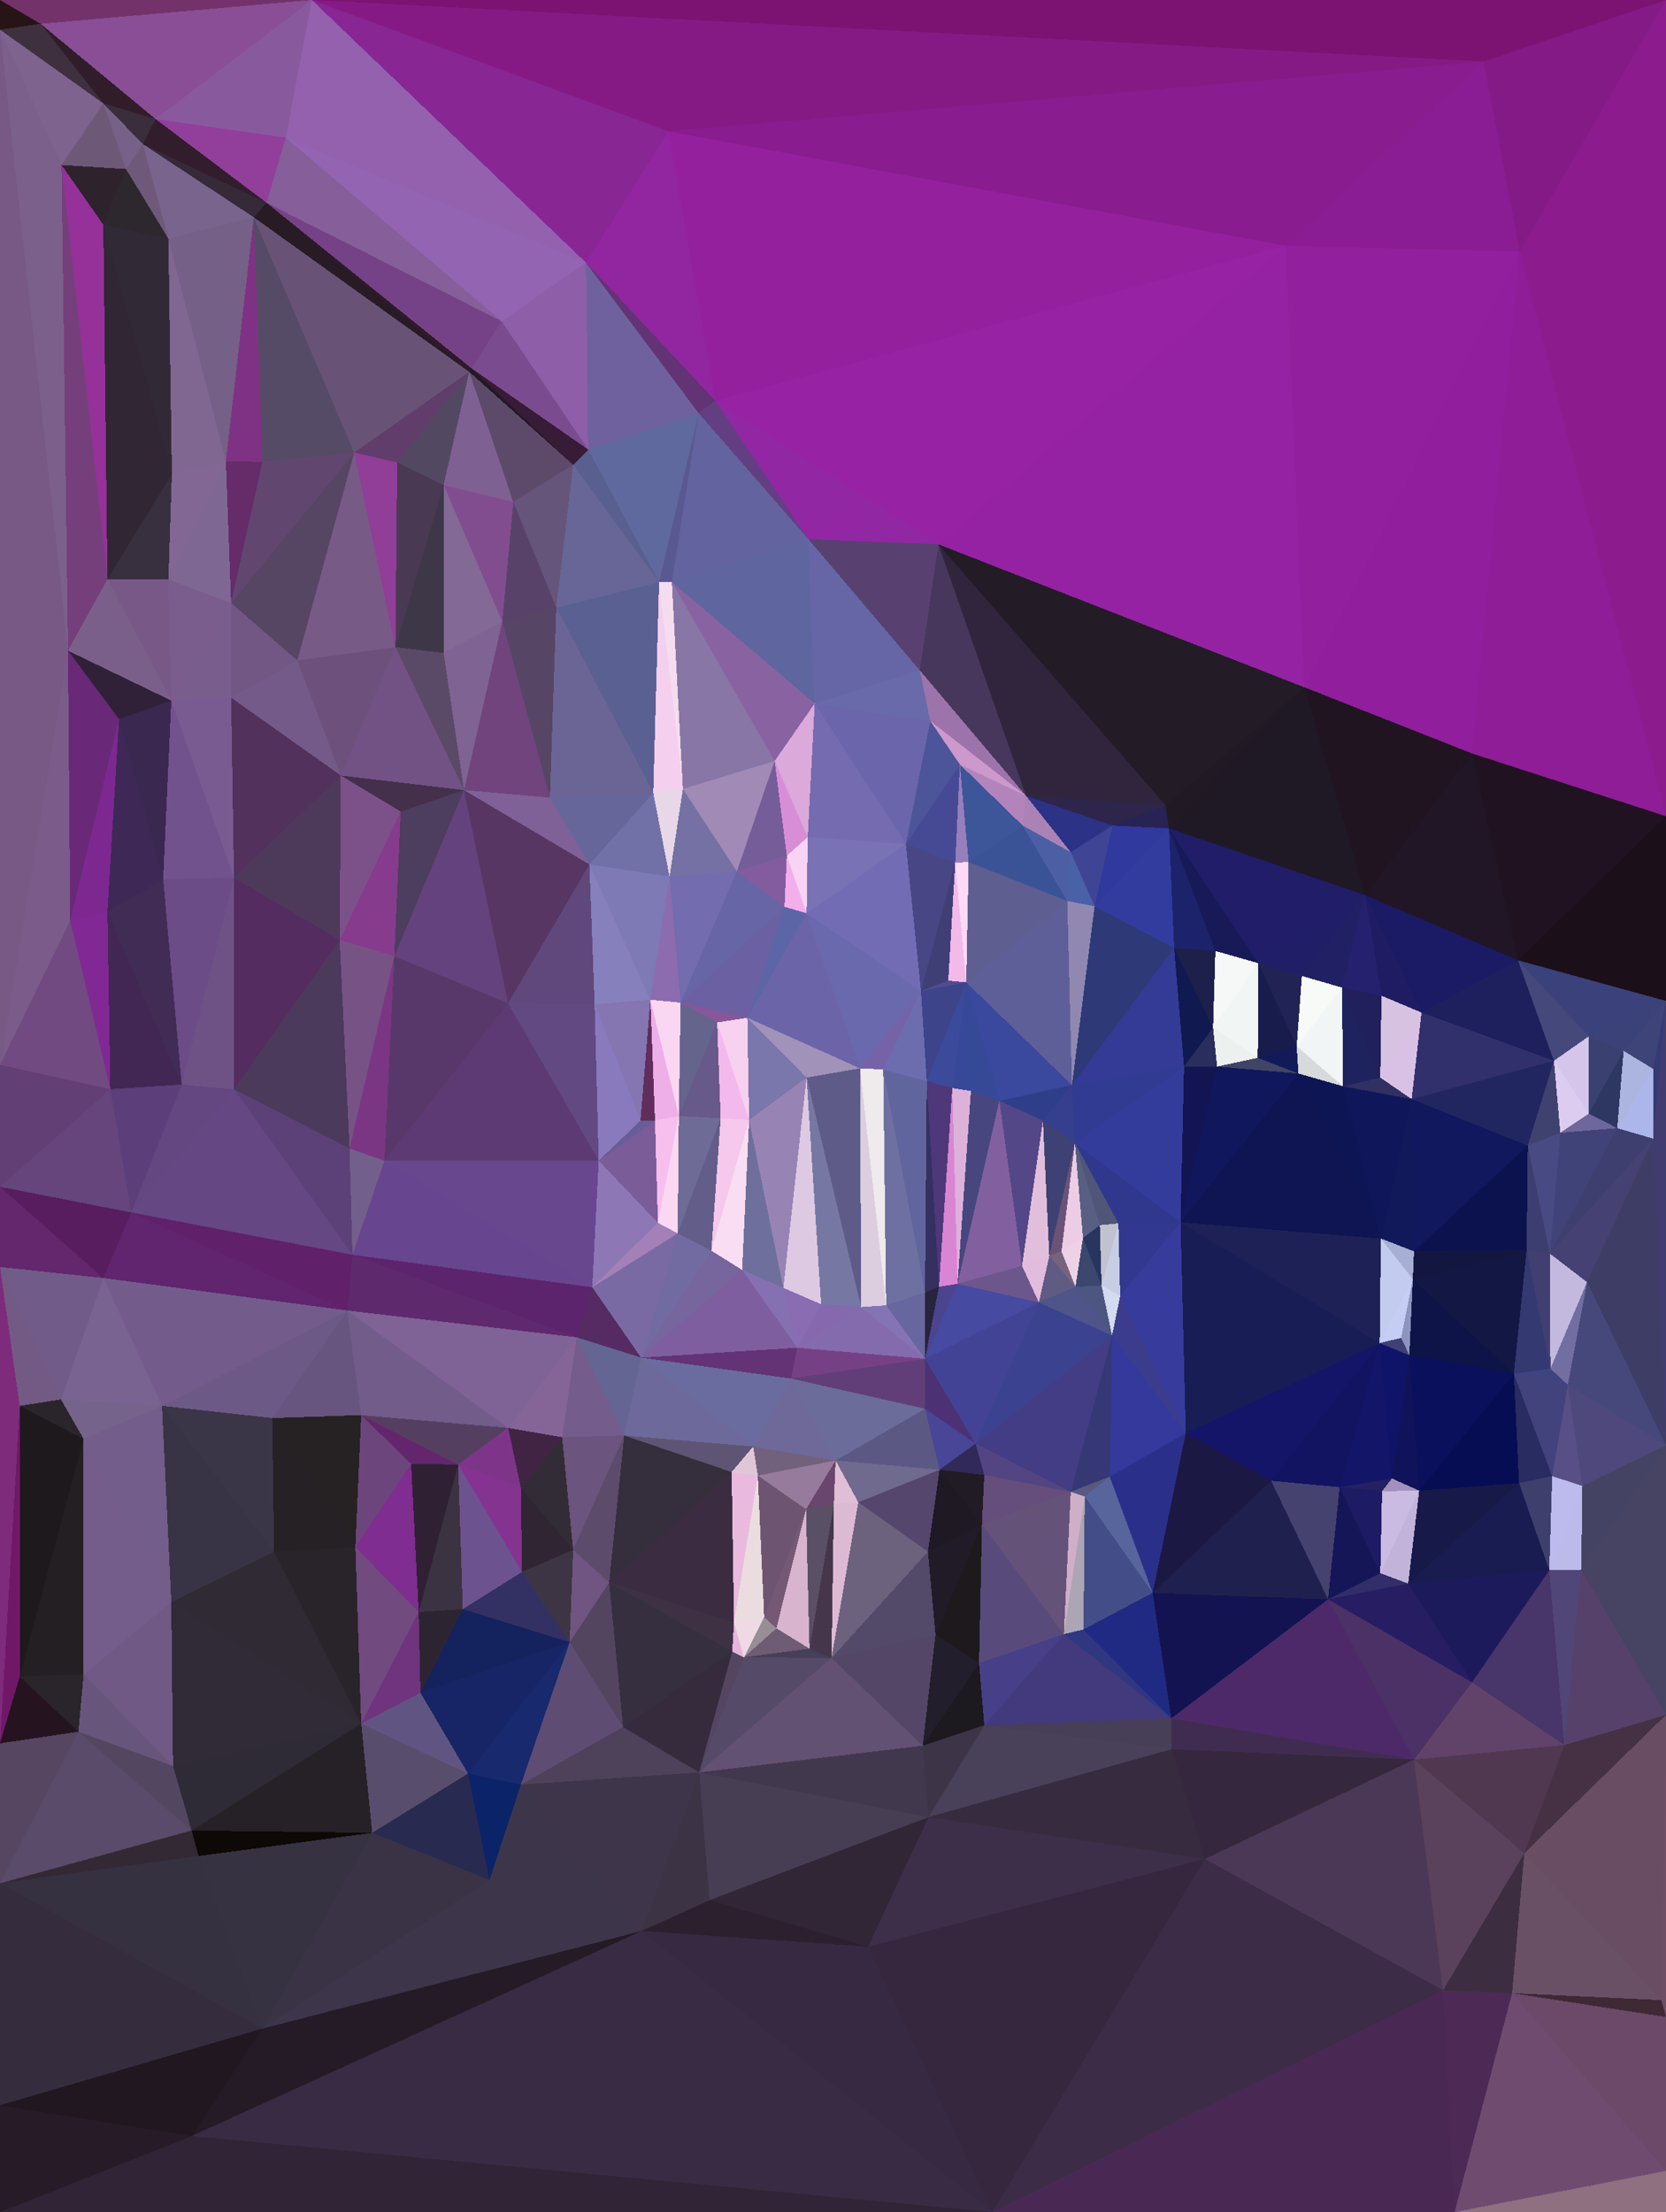 <?xml version="1.0" encoding="UTF-8"?> <svg xmlns="http://www.w3.org/2000/svg" width="2869" height="3808" shape-rendering="crispEdges"><polygon points="1389,1855 1481,1839 1287,1752" style="fill:rgb(161,146,186)"></polygon><polygon points="1596,1861 1593,2225 1617,2215" style="fill:rgb(52,48,95)"></polygon><polygon points="1481,1839 1389,1572 1287,1752" style="fill:rgb(108,100,168)"></polygon><polygon points="1586,1706 1389,1572 1481,1839" style="fill:rgb(107,105,174)"></polygon><polygon points="1521,1841 1586,1706 1481,1839" style="fill:rgb(117,98,167)"></polygon><polygon points="1389,1572 1351,1561 1287,1752" style="fill:rgb(92,101,166)"></polygon><polygon points="1172,1726 1235,1760 1287,1752" style="fill:rgb(137,86,153)"></polygon><polygon points="1287,1752 1290,1928 1389,1855" style="fill:rgb(121,119,171)"></polygon><polygon points="1664,1691 1633,1688 1586,1706" style="fill:rgb(81,76,145)"></polygon><polygon points="1586,1706 1560,1453 1389,1572" style="fill:rgb(114,108,181)"></polygon><polygon points="1526,2247 1521,1841 1481,1839" style="fill:rgb(239,234,236)"></polygon><polygon points="1521,1841 1596,1861 1586,1706" style="fill:rgb(108,109,175)"></polygon><polygon points="1235,1760 1290,1928 1287,1752" style="fill:rgb(247,209,240)"></polygon><polygon points="1389,1855 1483,2250 1481,1839" style="fill:rgb(95,91,137)"></polygon><polygon points="1351,1561 1172,1726 1287,1752" style="fill:rgb(107,97,162)"></polygon><polygon points="1235,1760 1241,1925 1290,1928" style="fill:rgb(244,185,236)"></polygon><polygon points="1596,1861 1664,1691 1586,1706" style="fill:rgb(62,68,137)"></polygon><polygon points="1391,1441 1355,1473 1389,1572" style="fill:rgb(249,211,243)"></polygon><polygon points="1389,1572 1355,1473 1351,1561" style="fill:rgb(243,174,236)"></polygon><polygon points="1351,1561 1269,1500 1172,1726" style="fill:rgb(103,101,165)"></polygon><polygon points="1391,1441 1389,1572 1560,1453" style="fill:rgb(121,115,181)"></polygon><polygon points="1169,1921 1241,1925 1235,1760" style="fill:rgb(103,89,137)"></polygon><polygon points="1617,2215 1640,1873 1596,1861" style="fill:rgb(78,56,121)"></polygon><polygon points="1596,1861 1640,1873 1664,1691" style="fill:rgb(59,74,155)"></polygon><polygon points="1355,1473 1269,1500 1351,1561" style="fill:rgb(130,92,159)"></polygon><polygon points="1560,1453 1586,1706 1645,1485" style="fill:rgb(72,70,133)"></polygon><polygon points="1355,1473 1334,1310 1269,1500" style="fill:rgb(117,93,153)"></polygon><polygon points="1153,1509 1120,1721 1172,1726" style="fill:rgb(140,108,174)"></polygon><polygon points="1172,1726 1169,1921 1235,1760" style="fill:rgb(101,100,140)"></polygon><polygon points="1721,1895 1672,1878 1649,2210" style="fill:rgb(72,70,126)"></polygon><polygon points="1640,1873 1672,1878 1664,1691" style="fill:rgb(56,72,152)"></polygon><polygon points="1645,1485 1586,1706 1633,1688" style="fill:rgb(64,63,117)"></polygon><polygon points="1120,1721 1169,1921 1172,1726" style="fill:rgb(249,215,242)"></polygon><polygon points="1241,1925 1225,2153 1290,1928" style="fill:rgb(245,200,236)"></polygon><polygon points="1664,1691 1645,1485 1633,1688" style="fill:rgb(243,186,233)"></polygon><polygon points="1176,1358 1153,1509 1269,1500" style="fill:rgb(117,113,164)"></polygon><polygon points="1269,1500 1153,1509 1172,1726" style="fill:rgb(115,108,175)"></polygon><polygon points="1796,1929 1721,1895 1760,2179" style="fill:rgb(84,71,136)"></polygon><polygon points="1672,1878 1721,1895 1664,1691" style="fill:rgb(53,73,151)"></polygon><polygon points="1664,1691 1668,1484 1645,1485" style="fill:rgb(252,218,246)"></polygon><polygon points="1120,1721 1128,1929 1169,1921" style="fill:rgb(238,174,232)"></polygon><polygon points="1167,2123 1225,2153 1241,1925" style="fill:rgb(98,93,137)"></polygon><polygon points="1838,1551 1668,1484 1664,1691" style="fill:rgb(95,94,144)"></polygon><polygon points="1645,1485 1653,1316 1560,1453" style="fill:rgb(70,74,148)"></polygon><polygon points="1120,1721 1103,1929 1128,1929" style="fill:rgb(96,45,92)"></polygon><polygon points="1015,1488 1024,1729 1120,1721" style="fill:rgb(134,128,188)"></polygon><polygon points="1120,1721 1024,1729 1103,1929" style="fill:rgb(133,117,177)"></polygon><polygon points="1403,1211 1334,1310 1391,1441" style="fill:rgb(219,169,218)"></polygon><polygon points="1391,1441 1334,1310 1355,1473" style="fill:rgb(216,142,215)"></polygon><polygon points="1403,1211 1391,1441 1560,1453" style="fill:rgb(117,107,177)"></polygon><polygon points="1649,2210 1672,1878 1640,1873" style="fill:rgb(220,178,219)"></polygon><polygon points="1721,1895 1846,1868 1664,1691" style="fill:rgb(58,72,157)"></polygon><polygon points="1349,2217 1389,1855 1290,1928" style="fill:rgb(151,132,181)"></polygon><polygon points="1334,1310 1176,1358 1269,1500" style="fill:rgb(161,138,181)"></polygon><polygon points="1153,1509 1015,1488 1120,1721" style="fill:rgb(125,122,182)"></polygon><polygon points="1796,1929 1846,1868 1721,1895" style="fill:rgb(47,62,137)"></polygon><polygon points="1846,1868 1838,1551 1664,1691" style="fill:rgb(94,94,153)"></polygon><polygon points="1668,1484 1653,1316 1645,1485" style="fill:rgb(151,126,188)"></polygon><polygon points="1838,1551 1761,1421 1668,1484" style="fill:rgb(58,83,150)"></polygon><polygon points="1135,1002 1125,1365 1176,1358" style="fill:rgb(245,207,238)"></polygon><polygon points="1176,1358 1125,1365 1153,1509" style="fill:rgb(231,215,231)"></polygon><polygon points="1167,2123 1169,1921 1133,2105" style="fill:rgb(250,216,242)"></polygon><polygon points="1167,2123 1241,1925 1169,1921" style="fill:rgb(110,108,150)"></polygon><polygon points="1125,1365 1015,1488 1153,1509" style="fill:rgb(113,113,168)"></polygon><polygon points="1031,1998 1128,1929 1103,1929" style="fill:rgb(103,93,151)"></polygon><polygon points="1133,2105 1169,1921 1128,1929" style="fill:rgb(246,191,237)"></polygon><polygon points="875,1727 1031,1998 1024,1729" style="fill:rgb(98,73,129)"></polygon><polygon points="1024,1729 1031,1998 1103,1929" style="fill:rgb(137,122,189)"></polygon><polygon points="1031,1998 1133,2105 1128,1929" style="fill:rgb(122,92,152)"></polygon><polygon points="1761,1421 1653,1316 1668,1484" style="fill:rgb(61,85,153)"></polygon><polygon points="1373,2320 1104,2337 1362,2373" style="fill:rgb(99,51,118)"></polygon><polygon points="1225,2153 1278,2186 1290,1928" style="fill:rgb(249,222,243)"></polygon><polygon points="1278,2186 1225,2153 1104,2337" style="fill:rgb(119,101,157)"></polygon><polygon points="1278,2186 1349,2217 1290,1928" style="fill:rgb(110,111,156)"></polygon><polygon points="1796,1929 1851,1967 1846,1868" style="fill:rgb(53,63,142)"></polygon><polygon points="1846,1868 1885,1560 1838,1551" style="fill:rgb(145,136,178)"></polygon><polygon points="1807,2162 1851,1967 1796,1929" style="fill:rgb(62,65,115)"></polygon><polygon points="2022,1632 1885,1560 1846,1868" style="fill:rgb(46,58,119)"></polygon><polygon points="1838,1551 1844,1467 1761,1421" style="fill:rgb(77,95,164)"></polygon><polygon points="1844,1467 1767,1370 1761,1421" style="fill:rgb(171,130,181)"></polygon><polygon points="1761,1421 1767,1370 1653,1316" style="fill:rgb(178,132,187)"></polygon><polygon points="1885,1560 1844,1467 1838,1551" style="fill:rgb(73,97,166)"></polygon><polygon points="1349,2217 1414,2245 1389,1855" style="fill:rgb(221,201,226)"></polygon><polygon points="1602,1241 1403,1211 1560,1453" style="fill:rgb(107,102,172)"></polygon><polygon points="1334,1310 1157,1002 1176,1358" style="fill:rgb(136,118,166)"></polygon><polygon points="1767,1370 1602,1241 1653,1316" style="fill:rgb(205,152,204)"></polygon><polygon points="1653,1316 1602,1241 1560,1453" style="fill:rgb(76,85,153)"></polygon><polygon points="1414,2245 1483,2250 1389,1855" style="fill:rgb(119,119,164)"></polygon><polygon points="1593,2225 1596,1861 1521,1841" style="fill:rgb(97,101,157)"></polygon><polygon points="1526,2247 1593,2225 1521,1841" style="fill:rgb(109,112,161)"></polygon><polygon points="1483,2250 1526,2247 1481,1839" style="fill:rgb(220,206,223)"></polygon><polygon points="1789,2242 1649,2210 1593,2339" style="fill:rgb(70,74,160)"></polygon><polygon points="1593,2339 1649,2210 1617,2215" style="fill:rgb(76,68,143)"></polygon><polygon points="1617,2215 1649,2210 1640,1873" style="fill:rgb(218,133,212)"></polygon><polygon points="1015,1488 875,1727 1024,1729" style="fill:rgb(97,72,124)"></polygon><polygon points="1789,2242 1760,2179 1649,2210" style="fill:rgb(108,87,141)"></polygon><polygon points="1649,2210 1760,2179 1721,1895" style="fill:rgb(130,96,160)"></polygon><polygon points="1760,2179 1807,2162 1796,1929" style="fill:rgb(225,191,220)"></polygon><polygon points="1125,1365 947,1373 1015,1488" style="fill:rgb(102,102,154)"></polygon><polygon points="1015,1488 799,1360 875,1727" style="fill:rgb(87,54,99)"></polygon><polygon points="958,1046 947,1373 1125,1365" style="fill:rgb(107,101,150)"></polygon><polygon points="2013,1426 1916,1421 1885,1560" style="fill:rgb(47,57,158)"></polygon><polygon points="1885,1560 1916,1421 1844,1467" style="fill:rgb(64,68,149)"></polygon><polygon points="1844,1467 1916,1421 1767,1370" style="fill:rgb(44,50,133)"></polygon><polygon points="1767,1370 1584,1154 1602,1241" style="fill:rgb(156,116,171)"></polygon><polygon points="1349,2217 1373,2320 1414,2245" style="fill:rgb(137,108,177)"></polygon><polygon points="1414,2245 1373,2320 1483,2250" style="fill:rgb(133,104,174)"></polygon><polygon points="1483,2250 1593,2339 1526,2247" style="fill:rgb(133,116,181)"></polygon><polygon points="1593,2339 1617,2215 1593,2225" style="fill:rgb(41,36,61)"></polygon><polygon points="1760,2179 1789,2242 1807,2162" style="fill:rgb(225,188,221)"></polygon><polygon points="1278,2186 1373,2320 1349,2217" style="fill:rgb(133,113,177)"></polygon><polygon points="1104,2337 1225,2153 1167,2123" style="fill:rgb(113,107,161)"></polygon><polygon points="1807,2162 1828,2154 1851,1967" style="fill:rgb(107,83,119)"></polygon><polygon points="1616,937 1584,1154 1767,1370" style="fill:rgb(71,55,92)"></polygon><polygon points="1602,1241 1584,1154 1403,1211" style="fill:rgb(105,106,169)"></polygon><polygon points="1828,2154 1865,2131 1851,1967" style="fill:rgb(237,204,229)"></polygon><polygon points="2039,1836 2022,1632 1846,1868" style="fill:rgb(51,59,150)"></polygon><polygon points="1865,2131 1894,2109 1851,1967" style="fill:rgb(89,94,131)"></polygon><polygon points="2039,1836 1846,1868 1851,1967" style="fill:rgb(48,59,145)"></polygon><polygon points="1031,1998 1020,2216 1133,2105" style="fill:rgb(141,120,181)"></polygon><polygon points="1133,2105 1020,2216 1167,2123" style="fill:rgb(164,128,185)"></polygon><polygon points="662,1998 1020,2216 1031,1998" style="fill:rgb(104,71,143)"></polygon><polygon points="2033,2104 2039,1836 1851,1967" style="fill:rgb(52,60,155)"></polygon><polygon points="1828,2154 1852,2215 1865,2131" style="fill:rgb(237,210,230)"></polygon><polygon points="1897,2213 1926,2106 1894,2109" style="fill:rgb(193,194,207)"></polygon><polygon points="1807,2162 1852,2215 1828,2154" style="fill:rgb(120,99,127)"></polygon><polygon points="1593,2339 1593,2225 1526,2247" style="fill:rgb(103,102,159)"></polygon><polygon points="1897,2213 1894,2109 1865,2131" style="fill:rgb(39,53,95)"></polygon><polygon points="1894,2109 1926,2106 1851,1967" style="fill:rgb(80,86,119)"></polygon><polygon points="1373,2320 1593,2339 1483,2250" style="fill:rgb(132,107,173)"></polygon><polygon points="1104,2337 1373,2320 1278,2186" style="fill:rgb(126,94,159)"></polygon><polygon points="1373,2320 1362,2373 1593,2339" style="fill:rgb(117,65,132)"></polygon><polygon points="1897,2213 1915,2299 1929,2231" style="fill:rgb(211,219,239)"></polygon><polygon points="1789,2242 1852,2215 1807,2162" style="fill:rgb(95,91,131)"></polygon><polygon points="2022,1632 2013,1426 1885,1560" style="fill:rgb(50,60,159)"></polygon><polygon points="1916,1421 2007,1386 1767,1370" style="fill:rgb(46,37,75)"></polygon><polygon points="2093,1637 2013,1426 2022,1632" style="fill:rgb(28,35,106)"></polygon><polygon points="2096,1836 2089,1769 2039,1836" style="fill:rgb(41,46,92)"></polygon><polygon points="2039,1836 2089,1769 2022,1632" style="fill:rgb(16,25,80)"></polygon><polygon points="1020,2216 1104,2337 1167,2123" style="fill:rgb(122,106,164)"></polygon><polygon points="2246,1183 2007,1386 2013,1426" style="fill:rgb(33,26,36)"></polygon><polygon points="2013,1426 2007,1386 1916,1421" style="fill:rgb(39,35,84)"></polygon><polygon points="1897,2213 1852,2215 1915,2299" style="fill:rgb(77,86,129)"></polygon><polygon points="1852,2215 1897,2213 1865,2131" style="fill:rgb(60,71,111)"></polygon><polygon points="2033,2104 2096,1836 2039,1836" style="fill:rgb(18,21,82)"></polygon><polygon points="2089,1769 2093,1637 2022,1632" style="fill:rgb(28,32,74)"></polygon><polygon points="2033,2104 1851,1967 1926,2106" style="fill:rgb(47,56,140)"></polygon><polygon points="2089,1769 2167,1658 2093,1637" style="fill:rgb(245,248,247)"></polygon><polygon points="607,2160 993,2302 1020,2216" style="fill:rgb(92,36,109)"></polygon><polygon points="1020,2216 993,2302 1104,2337" style="fill:rgb(86,43,99)"></polygon><polygon points="865,1070 799,1360 947,1373" style="fill:rgb(113,68,126)"></polygon><polygon points="947,1373 799,1360 1015,1488" style="fill:rgb(127,97,151)"></polygon><polygon points="875,1727 662,1998 1031,1998" style="fill:rgb(93,58,115)"></polygon><polygon points="1157,1002 1334,1310 1403,1211" style="fill:rgb(137,99,161)"></polygon><polygon points="1362,2373 1593,2425 1593,2339" style="fill:rgb(97,62,120)"></polygon><polygon points="1593,2339 1680,2485 1789,2242" style="fill:rgb(66,67,148)"></polygon><polygon points="1439,2514 1593,2425 1362,2373" style="fill:rgb(108,108,155)"></polygon><polygon points="1915,2299 1852,2215 1789,2242" style="fill:rgb(79,84,137)"></polygon><polygon points="1897,2213 1929,2231 1926,2106" style="fill:rgb(199,206,227)"></polygon><polygon points="1929,2231 2033,2104 1926,2106" style="fill:rgb(50,55,144)"></polygon><polygon points="799,1360 679,1646 875,1727" style="fill:rgb(99,66,125)"></polygon><polygon points="2166,1821 2167,1658 2089,1769" style="fill:rgb(241,245,244)"></polygon><polygon points="2093,1637 2167,1658 2013,1426" style="fill:rgb(23,26,87)"></polygon><polygon points="2166,1821 2089,1769 2096,1836" style="fill:rgb(236,241,239)"></polygon><polygon points="2236,1848 2166,1821 2096,1836" style="fill:rgb(64,68,102)"></polygon><polygon points="1680,2485 1915,2299 1789,2242" style="fill:rgb(59,67,144)"></polygon><polygon points="1929,2231 2042,2467 2033,2104" style="fill:rgb(55,60,156)"></polygon><polygon points="1392,928 1157,1002 1403,1211" style="fill:rgb(95,101,159)"></polygon><polygon points="1075,2471 1297,2490 1104,2337" style="fill:rgb(109,106,155)"></polygon><polygon points="1104,2337 1297,2490 1362,2373" style="fill:rgb(106,108,159)"></polygon><polygon points="1157,1002 1135,1002 1176,1358" style="fill:rgb(243,221,239)"></polygon><polygon points="1297,2490 1439,2514 1362,2373" style="fill:rgb(111,105,153)"></polygon><polygon points="1593,2425 1680,2485 1593,2339" style="fill:rgb(76,50,117)"></polygon><polygon points="587,1335 690,1397 799,1360" style="fill:rgb(68,48,75)"></polygon><polygon points="799,1360 690,1397 679,1646" style="fill:rgb(77,61,94)"></polygon><polygon points="602,1977 662,1998 679,1646" style="fill:rgb(123,54,131)"></polygon><polygon points="679,1646 662,1998 875,1727" style="fill:rgb(88,56,106)"></polygon><polygon points="1616,937 1392,928 1584,1154" style="fill:rgb(88,65,113)"></polygon><polygon points="1584,1154 1392,928 1403,1211" style="fill:rgb(102,102,166)"></polygon><polygon points="987,800 958,1046 1135,1002" style="fill:rgb(103,102,151)"></polygon><polygon points="1618,2530 1680,2485 1593,2425" style="fill:rgb(73,69,151)"></polygon><polygon points="2007,1386 1616,937 1767,1370" style="fill:rgb(48,37,61)"></polygon><polygon points="993,2302 1075,2471 1104,2337" style="fill:rgb(101,101,147)"></polygon><polygon points="1297,2490 1305,2540 1439,2514" style="fill:rgb(113,97,124)"></polygon><polygon points="968,2474 1075,2471 993,2302" style="fill:rgb(116,92,140)"></polygon><polygon points="1260,2534 1305,2540 1297,2490" style="fill:rgb(224,199,215)"></polygon><polygon points="1439,2514 1618,2530 1593,2425" style="fill:rgb(92,88,132)"></polygon><polygon points="884,864 958,1046 987,800" style="fill:rgb(102,85,122)"></polygon><polygon points="1135,1002 958,1046 1125,1365" style="fill:rgb(90,97,146)"></polygon><polygon points="1075,2471 1260,2534 1297,2490" style="fill:rgb(94,85,117)"></polygon><polygon points="2236,1848 2233,1801 2166,1821" style="fill:rgb(19,26,90)"></polygon><polygon points="2166,1821 2233,1801 2167,1658" style="fill:rgb(23,28,77)"></polygon><polygon points="2236,1848 2096,1836 2033,2104" style="fill:rgb(17,23,93)"></polygon><polygon points="1478,2586 1618,2530 1439,2514" style="fill:rgb(112,106,142)"></polygon><polygon points="2233,1801 2242,1680 2167,1658" style="fill:rgb(32,35,84)"></polygon><polygon points="2167,1658 2351,1541 2013,1426" style="fill:rgb(33,29,105)"></polygon><polygon points="2313,1870 2236,1848 2378,2132" style="fill:rgb(14,21,85)"></polygon><polygon points="2233,1801 2311,1700 2242,1680" style="fill:rgb(247,250,247)"></polygon><polygon points="690,1397 585,1618 679,1646" style="fill:rgb(135,59,141)"></polygon><polygon points="585,1618 602,1977 679,1646" style="fill:rgb(119,83,133)"></polygon><polygon points="875,2458 968,2474 993,2302" style="fill:rgb(133,101,152)"></polygon><polygon points="764,1124 865,1070 764,835" style="fill:rgb(131,105,150)"></polygon><polygon points="958,1046 865,1070 947,1373" style="fill:rgb(87,69,101)"></polygon><polygon points="1691,2624 1695,2539 1618,2530" style="fill:rgb(33,27,37)"></polygon><polygon points="1618,2530 1695,2539 1680,2485" style="fill:rgb(49,41,88)"></polygon><polygon points="1680,2485 1844,2568 1915,2299" style="fill:rgb(67,61,133)"></polygon><polygon points="1436,2589 1439,2514 1388,2598" style="fill:rgb(105,70,110)"></polygon><polygon points="1436,2589 1478,2586 1439,2514" style="fill:rgb(223,190,214)"></polygon><polygon points="1388,2598 1439,2514 1305,2540" style="fill:rgb(150,123,157)"></polygon><polygon points="875,2458 993,2302 598,2256" style="fill:rgb(127,98,150)"></polygon><polygon points="1075,2471 1049,2724 1260,2534" style="fill:rgb(53,46,60)"></polygon><polygon points="1316,2784 1388,2598 1305,2540" style="fill:rgb(109,85,113)"></polygon><polygon points="1316,2784 1305,2540 1264,2793" style="fill:rgb(235,220,224)"></polygon><polygon points="1432,2854 1598,2671 1478,2586" style="fill:rgb(109,98,125)"></polygon><polygon points="865,1070 764,1124 799,1360" style="fill:rgb(127,99,146)"></polygon><polygon points="690,1397 587,1335 585,1618" style="fill:rgb(124,81,137)"></polygon><polygon points="2313,1870 2311,1700 2233,1801" style="fill:rgb(241,245,245)"></polygon><polygon points="2242,1680 2351,1541 2167,1658" style="fill:rgb(31,30,103)"></polygon><polygon points="2007,1386 2246,1183 1616,937" style="fill:rgb(35,27,38)"></polygon><polygon points="607,2160 1020,2216 662,1998" style="fill:rgb(103,69,143)"></polygon><polygon points="968,2474 987,2668 1075,2471" style="fill:rgb(107,84,125)"></polygon><polygon points="2431,1892 2313,1870 2378,2132" style="fill:rgb(15,22,90)"></polygon><polygon points="2236,1848 2313,1870 2233,1801" style="fill:rgb(214,218,218)"></polygon><polygon points="2042,2467 1929,2231 1915,2299" style="fill:rgb(60,60,140)"></polygon><polygon points="598,2256 607,2160 226,2087" style="fill:rgb(96,32,106)"></polygon><polygon points="602,1977 607,2160 662,1998" style="fill:rgb(115,95,139)"></polygon><polygon points="681,1114 587,1335 799,1360" style="fill:rgb(114,82,132)"></polygon><polygon points="1598,2671 1691,2624 1618,2530" style="fill:rgb(31,25,35)"></polygon><polygon points="1695,2539 1844,2568 1680,2485" style="fill:rgb(82,69,130)"></polygon><polygon points="1598,2671 1618,2530 1478,2586" style="fill:rgb(85,70,110)"></polygon><polygon points="1691,2624 1844,2568 1695,2539" style="fill:rgb(101,78,123)"></polygon><polygon points="1844,2568 1911,2542 1915,2299" style="fill:rgb(54,56,117)"></polygon><polygon points="2379,1714 2351,1541 2311,1700" style="fill:rgb(38,33,110)"></polygon><polygon points="2311,1700 2351,1541 2242,1680" style="fill:rgb(34,32,101)"></polygon><polygon points="764,835 681,1114 764,1124" style="fill:rgb(62,55,72)"></polygon><polygon points="764,1124 681,1114 799,1360" style="fill:rgb(90,74,104)"></polygon><polygon points="884,864 865,1070 958,1046" style="fill:rgb(89,66,106)"></polygon><polygon points="1432,2854 1478,2586 1436,2589" style="fill:rgb(221,186,211)"></polygon><polygon points="1832,2813 1868,2576 1844,2568" style="fill:rgb(207,175,199)"></polygon><polygon points="1844,2568 1868,2576 1911,2542" style="fill:rgb(89,89,128)"></polygon><polygon points="1394,2838 1436,2589 1388,2598" style="fill:rgb(90,80,101)"></polygon><polygon points="1832,2813 1844,2568 1691,2624" style="fill:rgb(101,82,120)"></polygon><polygon points="2377,1855 2379,1714 2311,1700" style="fill:rgb(33,31,92)"></polygon><polygon points="2189,2549 2042,2467 1985,2742" style="fill:rgb(27,24,67)"></polygon><polygon points="1911,2542 2042,2467 1915,2299" style="fill:rgb(52,57,155)"></polygon><polygon points="2431,1892 2377,1855 2313,1870" style="fill:rgb(49,48,99)"></polygon><polygon points="2313,1870 2377,1855 2311,1700" style="fill:rgb(30,34,93)"></polygon><polygon points="403,1875 607,2160 602,1977" style="fill:rgb(92,65,120)"></polygon><polygon points="607,2160 598,2256 993,2302" style="fill:rgb(94,42,109)"></polygon><polygon points="789,2521 897,2561 875,2458" style="fill:rgb(126,53,137)"></polygon><polygon points="875,2458 897,2561 968,2474" style="fill:rgb(65,36,68)"></polygon><polygon points="2351,1541 2246,1183 2013,1426" style="fill:rgb(31,25,38)"></polygon><polygon points="708,2520 789,2521 622,2436" style="fill:rgb(99,38,108)"></polygon><polygon points="987,800 1135,1002 1013,774" style="fill:rgb(89,95,142)"></polygon><polygon points="1135,1002 1203,711 1013,774" style="fill:rgb(96,105,158)"></polygon><polygon points="1135,1002 1157,1002 1203,711" style="fill:rgb(90,88,145)"></polygon><polygon points="403,1511 403,1875 585,1618" style="fill:rgb(84,44,95)"></polygon><polygon points="585,1618 403,1875 602,1977" style="fill:rgb(75,58,91)"></polygon><polygon points="2378,2132 2236,1848 2033,2104" style="fill:rgb(15,20,82)"></polygon><polygon points="2377,1855 2448,1743 2379,1714" style="fill:rgb(216,194,226)"></polygon><polygon points="2379,1714 2448,1743 2351,1541" style="fill:rgb(31,28,99)"></polygon><polygon points="899,2706 987,2668 897,2561" style="fill:rgb(48,37,51)"></polygon><polygon points="897,2561 987,2668 968,2474" style="fill:rgb(50,44,54)"></polygon><polygon points="2431,1892 2448,1743 2377,1855" style="fill:rgb(217,193,230)"></polygon><polygon points="2351,1541 2535,1297 2246,1183" style="fill:rgb(31,20,32)"></polygon><polygon points="398,1201 403,1511 587,1335" style="fill:rgb(82,49,92)"></polygon><polygon points="587,1335 403,1511 585,1618" style="fill:rgb(77,58,90)"></polygon><polygon points="1203,711 1157,1002 1392,928" style="fill:rgb(98,99,159)"></polygon><polygon points="808,640 764,835 884,864" style="fill:rgb(127,96,146)"></polygon><polygon points="1232,690 1203,711 1392,928" style="fill:rgb(100,62,130)"></polygon><polygon points="1232,690 1392,928 1616,937" style="fill:rgb(145,39,162)"></polygon><polygon points="2376,2312 2378,2132 2033,2104" style="fill:rgb(30,33,86)"></polygon><polygon points="1009,452 1232,690 1151,226" style="fill:rgb(146,37,160)"></polygon><polygon points="812,634 987,800 1013,774" style="fill:rgb(56,27,55)"></polygon><polygon points="1264,2793 1305,2540 1260,2534" style="fill:rgb(234,186,222)"></polygon><polygon points="1598,2671 1611,2814 1691,2624" style="fill:rgb(33,27,39)"></polygon><polygon points="981,2827 1049,2724 987,2668" style="fill:rgb(112,84,129)"></polygon><polygon points="987,2668 1049,2724 1075,2471" style="fill:rgb(92,75,106)"></polygon><polygon points="622,2436 789,2521 875,2458" style="fill:rgb(85,63,97)"></polygon><polygon points="789,2521 899,2706 897,2561" style="fill:rgb(133,51,144)"></polygon><polygon points="622,2436 875,2458 598,2256" style="fill:rgb(114,92,138)"></polygon><polygon points="469,2441 622,2436 598,2256" style="fill:rgb(104,85,127)"></polygon><polygon points="1049,2724 1264,2793 1260,2534" style="fill:rgb(60,44,66)"></polygon><polygon points="1281,2853 1337,2803 1316,2784" style="fill:rgb(150,143,150)"></polygon><polygon points="1316,2784 1337,2803 1388,2598" style="fill:rgb(117,89,116)"></polygon><polygon points="610,779 512,1137 681,1114" style="fill:rgb(119,90,134)"></polygon><polygon points="681,1114 512,1137 587,1335" style="fill:rgb(109,81,124)"></polygon><polygon points="1432,2854 1611,2814 1598,2671" style="fill:rgb(83,74,105)"></polygon><polygon points="1985,2742 2042,2467 1911,2542" style="fill:rgb(42,48,137)"></polygon><polygon points="808,640 884,864 987,800" style="fill:rgb(93,74,107)"></polygon><polygon points="884,864 764,835 865,1070" style="fill:rgb(130,77,143)"></polygon><polygon points="684,796 764,835 808,640" style="fill:rgb(83,72,97)"></polygon><polygon points="797,2770 899,2706 789,2521" style="fill:rgb(108,83,143)"></polygon><polygon points="1049,2724 1261,2843 1264,2793" style="fill:rgb(62,49,67)"></polygon><polygon points="2433,2202 2435,2154 2378,2132" style="fill:rgb(167,175,212)"></polygon><polygon points="2378,2132 2435,2154 2431,1892" style="fill:rgb(18,25,90)"></polygon><polygon points="2676,1826 2614,1653 2448,1743" style="fill:rgb(29,32,93)"></polygon><polygon points="2433,2202 2378,2132 2376,2312" style="fill:rgb(195,204,239)"></polygon><polygon points="403,1511 313,1867 403,1875" style="fill:rgb(110,82,133)"></polygon><polygon points="403,1875 226,2087 607,2160" style="fill:rgb(101,71,131)"></polygon><polygon points="1281,2853 1394,2838 1337,2803" style="fill:rgb(110,92,116)"></polygon><polygon points="1337,2803 1394,2838 1388,2598" style="fill:rgb(216,180,207)"></polygon><polygon points="1281,2853 1316,2784 1264,2793" style="fill:rgb(238,217,228)"></polygon><polygon points="2376,2312 2033,2104 2042,2467" style="fill:rgb(24,29,85)"></polygon><polygon points="2189,2549 2376,2312 2042,2467" style="fill:rgb(20,21,104)"></polygon><polygon points="1073,2973 1261,2843 1049,2724" style="fill:rgb(54,47,64)"></polygon><polygon points="1281,2853 1432,2854 1394,2838" style="fill:rgb(69,63,87)"></polygon><polygon points="1394,2838 1432,2854 1436,2589" style="fill:rgb(70,54,75)"></polygon><polygon points="1985,2742 1911,2542 1868,2576" style="fill:rgb(88,100,156)"></polygon><polygon points="1261,2843 1281,2853 1264,2793" style="fill:rgb(231,181,219)"></polygon><polygon points="1204,3051 1281,2853 1261,2843" style="fill:rgb(84,69,97)"></polygon><polygon points="398,1038 398,1201 512,1137" style="fill:rgb(114,86,131)"></polygon><polygon points="512,1137 398,1201 587,1335" style="fill:rgb(116,90,136)"></polygon><polygon points="403,1511 281,1514 313,1867" style="fill:rgb(107,76,134)"></polygon><polygon points="2427,2333 2413,2303 2376,2312" style="fill:rgb(63,65,115)"></polygon><polygon points="2376,2312 2413,2303 2433,2202" style="fill:rgb(197,205,245)"></polygon><polygon points="295,1206 281,1514 403,1511" style="fill:rgb(114,82,140)"></polygon><polygon points="1686,2863 1691,2624 1611,2814" style="fill:rgb(29,25,29)"></polygon><polygon points="1686,2863 1832,2813 1691,2624" style="fill:rgb(88,75,123)"></polygon><polygon points="1866,2805 1985,2742 1868,2576" style="fill:rgb(67,77,135)"></polygon><polygon points="1695,2970 1686,2863 1589,3005" style="fill:rgb(28,25,31)"></polygon><polygon points="1686,2863 1611,2814 1589,3005" style="fill:rgb(34,30,44)"></polygon><polygon points="2017,2958 1866,2805 1832,2813" style="fill:rgb(46,55,127)"></polygon><polygon points="1832,2813 1866,2805 1868,2576" style="fill:rgb(172,165,180)"></polygon><polygon points="2397,2545 2427,2333 2376,2312" style="fill:rgb(15,20,104)"></polygon><polygon points="2413,2303 2427,2333 2433,2202" style="fill:rgb(141,148,190)"></polygon><polygon points="2307,2560 2376,2312 2189,2549" style="fill:rgb(18,19,97)"></polygon><polygon points="797,2770 981,2827 899,2706" style="fill:rgb(51,48,99)"></polygon><polygon points="899,2706 981,2827 987,2668" style="fill:rgb(61,53,68)"></polygon><polygon points="797,2770 789,2521 721,2775" style="fill:rgb(59,51,65)"></polygon><polygon points="610,779 684,796 808,640" style="fill:rgb(97,61,107)"></polygon><polygon points="764,835 684,796 681,1114" style="fill:rgb(73,57,82)"></polygon><polygon points="279,2420 469,2441 598,2256" style="fill:rgb(109,89,134)"></polygon><polygon points="622,2436 612,2663 708,2520" style="fill:rgb(109,69,125)"></polygon><polygon points="2614,1653 2535,1297 2351,1541" style="fill:rgb(32,22,38)"></polygon><polygon points="1151,226 1232,690 2214,423" style="fill:rgb(148,32,158)"></polygon><polygon points="2614,1653 2351,1541 2448,1743" style="fill:rgb(26,27,100)"></polygon><polygon points="2448,1743 2431,1892 2676,1826" style="fill:rgb(49,48,108)"></polygon><polygon points="2431,1892 2435,2154 2631,1972" style="fill:rgb(17,24,93)"></polygon><polygon points="2631,1972 2435,2154 2629,2152" style="fill:rgb(12,18,77)"></polygon><polygon points="721,2775 789,2521 708,2520" style="fill:rgb(48,32,51)"></polygon><polygon points="2287,2753 2307,2560 2189,2549" style="fill:rgb(69,66,111)"></polygon><polygon points="610,779 398,1038 512,1137" style="fill:rgb(87,69,100)"></polygon><polygon points="398,1201 295,1206 403,1511" style="fill:rgb(121,91,145)"></polygon><polygon points="469,2441 612,2663 622,2436" style="fill:rgb(38,34,36)"></polygon><polygon points="185,1569 190,1875 313,1867" style="fill:rgb(66,39,84)"></polygon><polygon points="313,1867 226,2087 403,1875" style="fill:rgb(100,71,129)"></polygon><polygon points="185,1569 313,1867 281,1514" style="fill:rgb(65,44,85)"></polygon><polygon points="398,1038 295,1206 398,1201" style="fill:rgb(121,93,141)"></polygon><polygon points="205,1238 185,1569 281,1514" style="fill:rgb(62,40,86)"></polygon><polygon points="2629,2152 2433,2202 2607,2365" style="fill:rgb(18,23,67)"></polygon><polygon points="2629,2152 2435,2154 2433,2202" style="fill:rgb(19,23,63)"></polygon><polygon points="190,1875 226,2087 313,1867" style="fill:rgb(91,62,122)"></polygon><polygon points="469,2441 472,2671 612,2663" style="fill:rgb(37,33,36)"></polygon><polygon points="808,640 987,800 812,634" style="fill:rgb(35,25,35)"></polygon><polygon points="684,796 610,779 681,1114" style="fill:rgb(144,62,151)"></polygon><polygon points="812,634 1013,774 864,553" style="fill:rgb(122,76,143)"></polygon><polygon points="864,553 1013,774 1009,452" style="fill:rgb(142,94,169)"></polygon><polygon points="808,640 437,374 610,779" style="fill:rgb(104,83,118)"></polygon><polygon points="612,2663 721,2775 708,2520" style="fill:rgb(127,45,144)"></polygon><polygon points="897,3072 1073,2973 981,2827" style="fill:rgb(95,76,115)"></polygon><polygon points="2631,1972 2676,1826 2431,1892" style="fill:rgb(33,38,97)"></polygon><polygon points="2614,1653 2869,1405 2535,1297" style="fill:rgb(33,18,33)"></polygon><polygon points="1589,3005 1611,2814 1432,2854" style="fill:rgb(83,70,103)"></polygon><polygon points="1686,2863 1695,2970 1832,2813" style="fill:rgb(71,63,135)"></polygon><polygon points="2017,2958 2287,2753 1985,2742" style="fill:rgb(19,19,81)"></polygon><polygon points="2380,2567 2397,2545 2307,2560" style="fill:rgb(36,32,98)"></polygon><polygon points="1589,3005 1432,2854 1204,3051" style="fill:rgb(99,81,115)"></polygon><polygon points="1432,2854 1281,2853 1204,3051" style="fill:rgb(86,74,105)"></polygon><polygon points="2380,2567 2307,2560 2377,2708" style="fill:rgb(28,27,99)"></polygon><polygon points="2307,2560 2397,2545 2376,2312" style="fill:rgb(19,21,105)"></polygon><polygon points="2444,2566 2380,2567 2377,2708" style="fill:rgb(202,187,226)"></polygon><polygon points="2669,2158 2629,2152 2670,2356" style="fill:rgb(64,63,112)"></polygon><polygon points="2631,1972 2687,1950 2676,1826" style="fill:rgb(63,65,111)"></polygon><polygon points="1073,2973 1049,2724 981,2827" style="fill:rgb(83,69,96)"></polygon><polygon points="724,2914 981,2827 797,2770" style="fill:rgb(20,34,93)"></polygon><polygon points="2669,2158 2687,1950 2631,1972" style="fill:rgb(72,75,131)"></polygon><polygon points="1009,452 1013,774 1203,711" style="fill:rgb(111,97,158)"></polygon><polygon points="437,374 452,795 610,779" style="fill:rgb(86,75,102)"></polygon><polygon points="205,1238 121,1585 185,1569" style="fill:rgb(125,40,145)"></polygon><polygon points="185,1569 121,1585 190,1875" style="fill:rgb(129,40,148)"></polygon><polygon points="0,2043 178,2200 226,2087" style="fill:rgb(87,29,94)"></polygon><polygon points="117,1120 205,1238 295,1206" style="fill:rgb(48,33,57)"></polygon><polygon points="295,1206 205,1238 281,1514" style="fill:rgb(58,40,81)"></polygon><polygon points="290,997 295,1206 398,1038" style="fill:rgb(122,93,141)"></polygon><polygon points="2736,1917 2676,1826 2687,1950" style="fill:rgb(220,204,240)"></polygon><polygon points="2736,1917 2736,1784 2676,1826" style="fill:rgb(214,197,234)"></polygon><polygon points="2676,1826 2736,1784 2614,1653" style="fill:rgb(69,72,122)"></polygon><polygon points="0,2043 226,2087 190,1875" style="fill:rgb(101,69,123)"></polygon><polygon points="226,2087 178,2200 598,2256" style="fill:rgb(96,37,110)"></polygon><polygon points="2607,2365 2433,2202 2427,2333" style="fill:rgb(14,19,72)"></polygon><polygon points="2629,2152 2669,2158 2631,1972" style="fill:rgb(61,62,112)"></polygon><polygon points="2380,2567 2444,2566 2397,2545" style="fill:rgb(163,144,189)"></polygon><polygon points="2397,2545 2444,2566 2427,2333" style="fill:rgb(17,19,90)"></polygon><polygon points="2287,2753 2189,2549 1985,2742" style="fill:rgb(32,32,78)"></polygon><polygon points="178,2200 279,2420 598,2256" style="fill:rgb(115,92,140)"></polygon><polygon points="612,2663 622,2967 721,2775" style="fill:rgb(113,74,128)"></polygon><polygon points="279,2420 472,2671 469,2441" style="fill:rgb(59,53,72)"></polygon><polygon points="721,2775 724,2914 797,2770" style="fill:rgb(44,37,49)"></polygon><polygon points="2785,1942 2736,1917 2687,1950" style="fill:rgb(110,103,155)"></polygon><polygon points="1232,690 1616,937 2214,423" style="fill:rgb(151,35,164)"></polygon><polygon points="1232,690 1009,452 1203,711" style="fill:rgb(98,51,117)"></polygon><polygon points="897,3072 1204,3051 1073,2973" style="fill:rgb(77,66,89)"></polygon><polygon points="1073,2973 1204,3051 1261,2843" style="fill:rgb(53,43,61)"></polygon><polygon points="437,374 808,640 459,349" style="fill:rgb(40,27,37)"></polygon><polygon points="610,779 452,795 398,1038" style="fill:rgb(97,71,112)"></polygon><polygon points="389,794 452,795 437,374" style="fill:rgb(127,50,132)"></polygon><polygon points="389,794 290,997 398,1038" style="fill:rgb(127,103,148)"></polygon><polygon points="2017,2958 1985,2742 1866,2805" style="fill:rgb(32,42,131)"></polygon><polygon points="2444,2566 2607,2365 2427,2333" style="fill:rgb(10,16,91)"></polygon><polygon points="2018,3011 2017,2958 1695,2970" style="fill:rgb(71,62,88)"></polygon><polygon points="1695,2970 2017,2958 1832,2813" style="fill:rgb(66,58,124)"></polygon><polygon points="1599,3128 1695,2970 1589,3005" style="fill:rgb(61,52,72)"></polygon><polygon points="622,2967 724,2914 721,2775" style="fill:rgb(112,51,126)"></polygon><polygon points="2287,2753 2377,2708 2307,2560" style="fill:rgb(21,22,87)"></polygon><polygon points="2700,2384 2670,2356 2607,2365" style="fill:rgb(63,67,128)"></polygon><polygon points="2425,2726 2377,2708 2287,2753" style="fill:rgb(50,46,106)"></polygon><polygon points="2785,1942 2796,1809 2736,1917" style="fill:rgb(46,54,98)"></polygon><polygon points="2736,1917 2796,1809 2736,1784" style="fill:rgb(58,64,111)"></polygon><polygon points="2736,1784 2869,1723 2614,1653" style="fill:rgb(59,65,122)"></polygon><polygon points="2785,1942 2687,1950 2669,2158" style="fill:rgb(64,67,120)"></polygon><polygon points="296,816 389,794 290,411" style="fill:rgb(127,103,146)"></polygon><polygon points="452,795 389,794 398,1038" style="fill:rgb(101,44,105)"></polygon><polygon points="2847,1960 2785,1942 2669,2158" style="fill:rgb(63,63,111)"></polygon><polygon points="2670,2356 2629,2152 2607,2365" style="fill:rgb(53,57,113)"></polygon><polygon points="2670,2356 2733,2207 2669,2158" style="fill:rgb(195,185,223)"></polygon><polygon points="2700,2384 2607,2365 2673,2541" style="fill:rgb(66,67,125)"></polygon><polygon points="1204,3051 1599,3128 1589,3005" style="fill:rgb(66,56,78)"></polygon><polygon points="1599,3128 2018,3011 1695,2970" style="fill:rgb(73,64,89)"></polygon><polygon points="2017,2958 2435,3029 2287,2753" style="fill:rgb(77,41,105)"></polygon><polygon points="117,1120 0,1833 121,1585" style="fill:rgb(122,91,137)"></polygon><polygon points="121,1585 0,1833 190,1875" style="fill:rgb(113,74,129)"></polygon><polygon points="105,2409 144,2477 279,2420" style="fill:rgb(118,99,139)"></polygon><polygon points="2535,2896 2425,2726 2287,2753" style="fill:rgb(38,29,99)"></polygon><polygon points="2377,2708 2425,2726 2444,2566" style="fill:rgb(194,179,219)"></polygon><polygon points="290,997 185,997 295,1206" style="fill:rgb(120,88,135)"></polygon><polygon points="205,1238 117,1120 121,1585" style="fill:rgb(106,41,120)"></polygon><polygon points="296,816 185,997 290,997" style="fill:rgb(56,47,63)"></polygon><polygon points="185,997 117,1120 295,1206" style="fill:rgb(123,95,139)"></polygon><polygon points="2847,1960 2847,1840 2785,1942" style="fill:rgb(173,182,234)"></polygon><polygon points="2785,1942 2847,1840 2796,1809" style="fill:rgb(171,181,223)"></polygon><polygon points="2796,1809 2869,1723 2736,1784" style="fill:rgb(59,66,119)"></polygon><polygon points="806,3053 897,3072 981,2827" style="fill:rgb(24,41,110)"></polygon><polygon points="1204,3051 1222,3271 1599,3128" style="fill:rgb(71,62,84)"></polygon><polygon points="808,640 812,634 459,349" style="fill:rgb(47,26,45)"></polygon><polygon points="389,794 296,816 290,997" style="fill:rgb(130,103,149)"></polygon><polygon points="2670,2356 2700,2384 2733,2207" style="fill:rgb(115,110,162)"></polygon><polygon points="2733,2207 2847,1960 2669,2158" style="fill:rgb(69,65,115)"></polygon><polygon points="2616,2553 2607,2365 2444,2566" style="fill:rgb(7,13,82)"></polygon><polygon points="0,1833 0,2043 190,1875" style="fill:rgb(98,63,116)"></polygon><polygon points="2869,2488 2847,1960 2733,2207" style="fill:rgb(62,61,102)"></polygon><polygon points="2847,1960 2869,1723 2847,1840" style="fill:rgb(52,58,115)"></polygon><polygon points="2847,1840 2869,1723 2796,1809" style="fill:rgb(62,68,120)"></polygon><polygon points="2425,2726 2616,2553 2444,2566" style="fill:rgb(23,25,73)"></polygon><polygon points="724,2914 806,3053 981,2827" style="fill:rgb(23,37,102)"></polygon><polygon points="622,2967 806,3053 724,2914" style="fill:rgb(96,85,130)"></polygon><polygon points="295,2758 622,2967 472,2671" style="fill:rgb(47,42,52)"></polygon><polygon points="472,2671 622,2967 612,2663" style="fill:rgb(40,36,41)"></polygon><polygon points="295,2758 472,2671 279,2420" style="fill:rgb(56,51,69)"></polygon><polygon points="105,2409 279,2420 178,2200" style="fill:rgb(120,99,145)"></polygon><polygon points="0,2181 105,2409 178,2200" style="fill:rgb(113,91,136)"></polygon><polygon points="0,2043 0,2181 178,2200" style="fill:rgb(100,38,108)"></polygon><polygon points="2869,1723 2869,1405 2614,1653" style="fill:rgb(27,15,25)"></polygon><polygon points="2214,423 1616,937 2246,1183" style="fill:rgb(149,34,163)"></polygon><polygon points="2725,2558 2673,2541 2668,2703" style="fill:rgb(189,187,238)"></polygon><polygon points="2616,2553 2673,2541 2607,2365" style="fill:rgb(40,44,96)"></polygon><polygon points="2700,2384 2869,2488 2733,2207" style="fill:rgb(70,72,124)"></polygon><polygon points="144,2477 295,2758 279,2420" style="fill:rgb(114,93,139)"></polygon><polygon points="144,2882 295,2758 144,2477" style="fill:rgb(116,93,138)"></polygon><polygon points="2214,423 2246,1183 2617,433" style="fill:rgb(146,31,157)"></polygon><polygon points="459,349 812,634 864,553" style="fill:rgb(118,66,135)"></polygon><polygon points="2617,433 2246,1183 2535,1297" style="fill:rgb(145,30,156)"></polygon><polygon points="0,2181 34,2420 105,2409" style="fill:rgb(115,90,133)"></polygon><polygon points="105,2409 34,2420 144,2477" style="fill:rgb(42,37,43)"></polygon><polygon points="2668,2703 2673,2541 2616,2553" style="fill:rgb(62,63,109)"></polygon><polygon points="2673,2541 2725,2558 2700,2384" style="fill:rgb(87,79,133)"></polygon><polygon points="2668,2703 2616,2553 2425,2726" style="fill:rgb(24,28,81)"></polygon><polygon points="843,3236 897,3072 806,3053" style="fill:rgb(11,35,105)"></polygon><polygon points="1105,3324 1204,3051 897,3072" style="fill:rgb(62,53,74)"></polygon><polygon points="1105,3324 1222,3271 1204,3051" style="fill:rgb(60,51,68)"></polygon><polygon points="1599,3128 2075,3200 2018,3011" style="fill:rgb(55,43,63)"></polygon><polygon points="2535,2896 2668,2703 2425,2726" style="fill:rgb(29,26,92)"></polygon><polygon points="641,3155 806,3053 622,2967" style="fill:rgb(89,77,109)"></polygon><polygon points="641,3155 843,3236 806,3053" style="fill:rgb(41,42,79)"></polygon><polygon points="1495,3351 2075,3200 1599,3128" style="fill:rgb(61,47,73)"></polygon><polygon points="2435,3029 2535,2896 2287,2753" style="fill:rgb(75,49,101)"></polygon><polygon points="2435,3029 2017,2958 2018,3011" style="fill:rgb(65,44,81)"></polygon><polygon points="330,3151 641,3155 622,2967" style="fill:rgb(37,33,38)"></polygon><polygon points="1105,3324 1495,3351 1222,3271" style="fill:rgb(44,32,47)"></polygon><polygon points="1222,3271 1495,3351 1599,3128" style="fill:rgb(49,38,54)"></polygon><polygon points="843,3236 1105,3324 897,3072" style="fill:rgb(61,54,75)"></polygon><polygon points="2694,3004 2723,2702 2668,2703" style="fill:rgb(80,70,119)"></polygon><polygon points="2668,2703 2723,2702 2725,2558" style="fill:rgb(187,186,233)"></polygon><polygon points="2725,2558 2869,2488 2700,2384" style="fill:rgb(79,72,124)"></polygon><polygon points="2723,2702 2869,2488 2725,2558" style="fill:rgb(68,67,99)"></polygon><polygon points="2847,1960 2869,2488 2869,1723" style="fill:rgb(64,60,112)"></polygon><polygon points="2075,3200 2435,3029 2018,3011" style="fill:rgb(53,40,62)"></polygon><polygon points="2535,2896 2694,3004 2668,2703" style="fill:rgb(72,53,105)"></polygon><polygon points="459,349 864,553 492,237" style="fill:rgb(133,94,154)"></polygon><polygon points="296,816 178,387 185,997" style="fill:rgb(48,38,52)"></polygon><polygon points="185,997 106,284 117,1120" style="fill:rgb(117,63,123)"></polygon><polygon points="492,237 864,553 1009,452" style="fill:rgb(146,100,177)"></polygon><polygon points="34,2886 144,2882 144,2477" style="fill:rgb(36,31,35)"></polygon><polygon points="295,2758 298,3040 622,2967" style="fill:rgb(48,43,55)"></polygon><polygon points="144,2882 298,3040 295,2758" style="fill:rgb(112,89,132)"></polygon><polygon points="641,3155 452,3492 843,3236" style="fill:rgb(57,51,69)"></polygon><polygon points="217,291 290,411 246,248" style="fill:rgb(110,89,122)"></polygon><polygon points="437,374 290,411 389,794" style="fill:rgb(117,96,135)"></polygon><polygon points="537,0 492,237 1009,452" style="fill:rgb(147,97,174)"></polygon><polygon points="246,248 290,411 437,374" style="fill:rgb(120,100,140)"></polygon><polygon points="2869,1405 2617,433 2535,1297" style="fill:rgb(143,29,151)"></polygon><polygon points="2214,423 2555,106 1151,226" style="fill:rgb(137,28,143)"></polygon><polygon points="135,2981 330,3151 298,3040" style="fill:rgb(83,70,97)"></polygon><polygon points="298,3040 330,3151 622,2967" style="fill:rgb(47,43,54)"></polygon><polygon points="843,3236 452,3492 1105,3324" style="fill:rgb(61,53,74)"></polygon><polygon points="34,2886 135,2981 144,2882" style="fill:rgb(42,36,43)"></polygon><polygon points="144,2882 135,2981 298,3040" style="fill:rgb(104,85,124)"></polygon><polygon points="34,2420 34,2886 144,2477" style="fill:rgb(30,25,28)"></polygon><polygon points="0,3001 34,2886 34,2420" style="fill:rgb(111,24,103)"></polygon><polygon points="2625,3190 2694,3004 2435,3029" style="fill:rgb(80,56,81)"></polygon><polygon points="2435,3029 2694,3004 2535,2896" style="fill:rgb(97,66,105)"></polygon><polygon points="2723,2702 2869,2952 2869,2488" style="fill:rgb(70,67,99)"></polygon><polygon points="0,3242 330,3151 135,2981" style="fill:rgb(89,75,105)"></polygon><polygon points="0,3242 342,3195 330,3151" style="fill:rgb(51,41,53)"></polygon><polygon points="330,3151 342,3195 641,3155" style="fill:rgb(14,8,6)"></polygon><polygon points="217,291 178,387 290,411" style="fill:rgb(45,40,46)"></polygon><polygon points="290,411 178,387 296,816" style="fill:rgb(49,42,54)"></polygon><polygon points="117,1120 0,51 0,1833" style="fill:rgb(120,89,133)"></polygon><polygon points="246,248 437,374 459,349" style="fill:rgb(54,41,56)"></polygon><polygon points="268,205 246,248 459,349" style="fill:rgb(50,29,44)"></polygon><polygon points="2485,3426 2625,3190 2435,3029" style="fill:rgb(90,66,92)"></polygon><polygon points="2485,3426 2435,3029 2075,3200" style="fill:rgb(75,56,86)"></polygon><polygon points="2625,3190 2869,2952 2694,3004" style="fill:rgb(69,49,67)"></polygon><polygon points="2694,3004 2869,2952 2723,2702" style="fill:rgb(86,65,106)"></polygon><polygon points="0,2181 0,3001 34,2420" style="fill:rgb(126,43,124)"></polygon><polygon points="34,2886 0,3001 135,2981" style="fill:rgb(38,19,32)"></polygon><polygon points="537,0 268,205 492,237" style="fill:rgb(137,89,157)"></polygon><polygon points="492,237 268,205 459,349" style="fill:rgb(145,63,154)"></polygon><polygon points="178,178 106,284 217,291" style="fill:rgb(110,88,120)"></polygon><polygon points="1151,226 537,0 1009,452" style="fill:rgb(136,38,148)"></polygon><polygon points="2555,106 537,0 1151,226" style="fill:rgb(134,26,132)"></polygon><polygon points="178,178 246,248 268,205" style="fill:rgb(58,45,60)"></polygon><polygon points="178,178 217,291 246,248" style="fill:rgb(120,97,136)"></polygon><polygon points="217,291 106,284 178,387" style="fill:rgb(46,34,44)"></polygon><polygon points="178,387 106,284 185,997" style="fill:rgb(149,49,153)"></polygon><polygon points="70,41 178,178 268,205" style="fill:rgb(49,29,41)"></polygon><polygon points="2869,0 2555,106 2617,433" style="fill:rgb(132,26,133)"></polygon><polygon points="2617,433 2555,106 2214,423" style="fill:rgb(138,29,147)"></polygon><polygon points="1709,3808 2485,3426 2075,3200" style="fill:rgb(60,44,71)"></polygon><polygon points="2625,3190 2861,3443 2869,2952" style="fill:rgb(105,77,98)"></polygon><polygon points="1709,3808 2075,3200 1495,3351" style="fill:rgb(54,39,62)"></polygon><polygon points="0,3242 452,3492 342,3195" style="fill:rgb(54,49,64)"></polygon><polygon points="342,3195 452,3492 641,3155" style="fill:rgb(54,50,65)"></polygon><polygon points="1105,3324 1709,3808 1495,3351" style="fill:rgb(56,41,66)"></polygon><polygon points="0,3001 0,3242 135,2981" style="fill:rgb(86,70,98)"></polygon><polygon points="2505,3808 2604,3431 2485,3426" style="fill:rgb(76,42,85)"></polygon><polygon points="2485,3426 2604,3431 2625,3190" style="fill:rgb(61,45,64)"></polygon><polygon points="330,3677 1709,3808 1105,3324" style="fill:rgb(56,43,67)"></polygon><polygon points="537,0 70,41 268,205" style="fill:rgb(137,78,150)"></polygon><polygon points="178,178 0,51 106,284" style="fill:rgb(126,99,142)"></polygon><polygon points="106,284 0,51 117,1120" style="fill:rgb(123,96,139)"></polygon><polygon points="70,41 0,51 178,178" style="fill:rgb(62,48,63)"></polygon><polygon points="0,3624 330,3677 452,3492" style="fill:rgb(32,23,33)"></polygon><polygon points="452,3492 330,3677 1105,3324" style="fill:rgb(37,27,39)"></polygon><polygon points="537,0 0,0 70,41" style="fill:rgb(116,50,106)"></polygon><polygon points="70,41 0,0 0,51" style="fill:rgb(38,20,22)"></polygon><polygon points="2869,3472 2861,3443 2604,3431" style="fill:rgb(62,41,53)"></polygon><polygon points="2604,3431 2861,3443 2625,3190" style="fill:rgb(106,80,101)"></polygon><polygon points="2869,1405 2869,0 2617,433" style="fill:rgb(140,28,142)"></polygon><polygon points="2555,106 2869,0 537,0" style="fill:rgb(124,19,114)"></polygon><polygon points="2869,3737 2869,3472 2604,3431" style="fill:rgb(108,72,105)"></polygon><polygon points="2861,3443 2869,3472 2869,2952" style="fill:rgb(109,78,101)"></polygon><polygon points="1709,3808 2505,3808 2485,3426" style="fill:rgb(73,41,84)"></polygon><polygon points="0,3242 0,3624 452,3492" style="fill:rgb(53,44,62)"></polygon><polygon points="2505,3808 2869,3737 2604,3431" style="fill:rgb(112,75,112)"></polygon><polygon points="0,3624 0,3808 330,3677" style="fill:rgb(38,27,39)"></polygon><polygon points="330,3677 0,3808 1709,3808" style="fill:rgb(48,36,54)"></polygon><polygon points="2505,3808 2869,3808 2869,3737" style="fill:rgb(142,112,129)"></polygon></svg> 